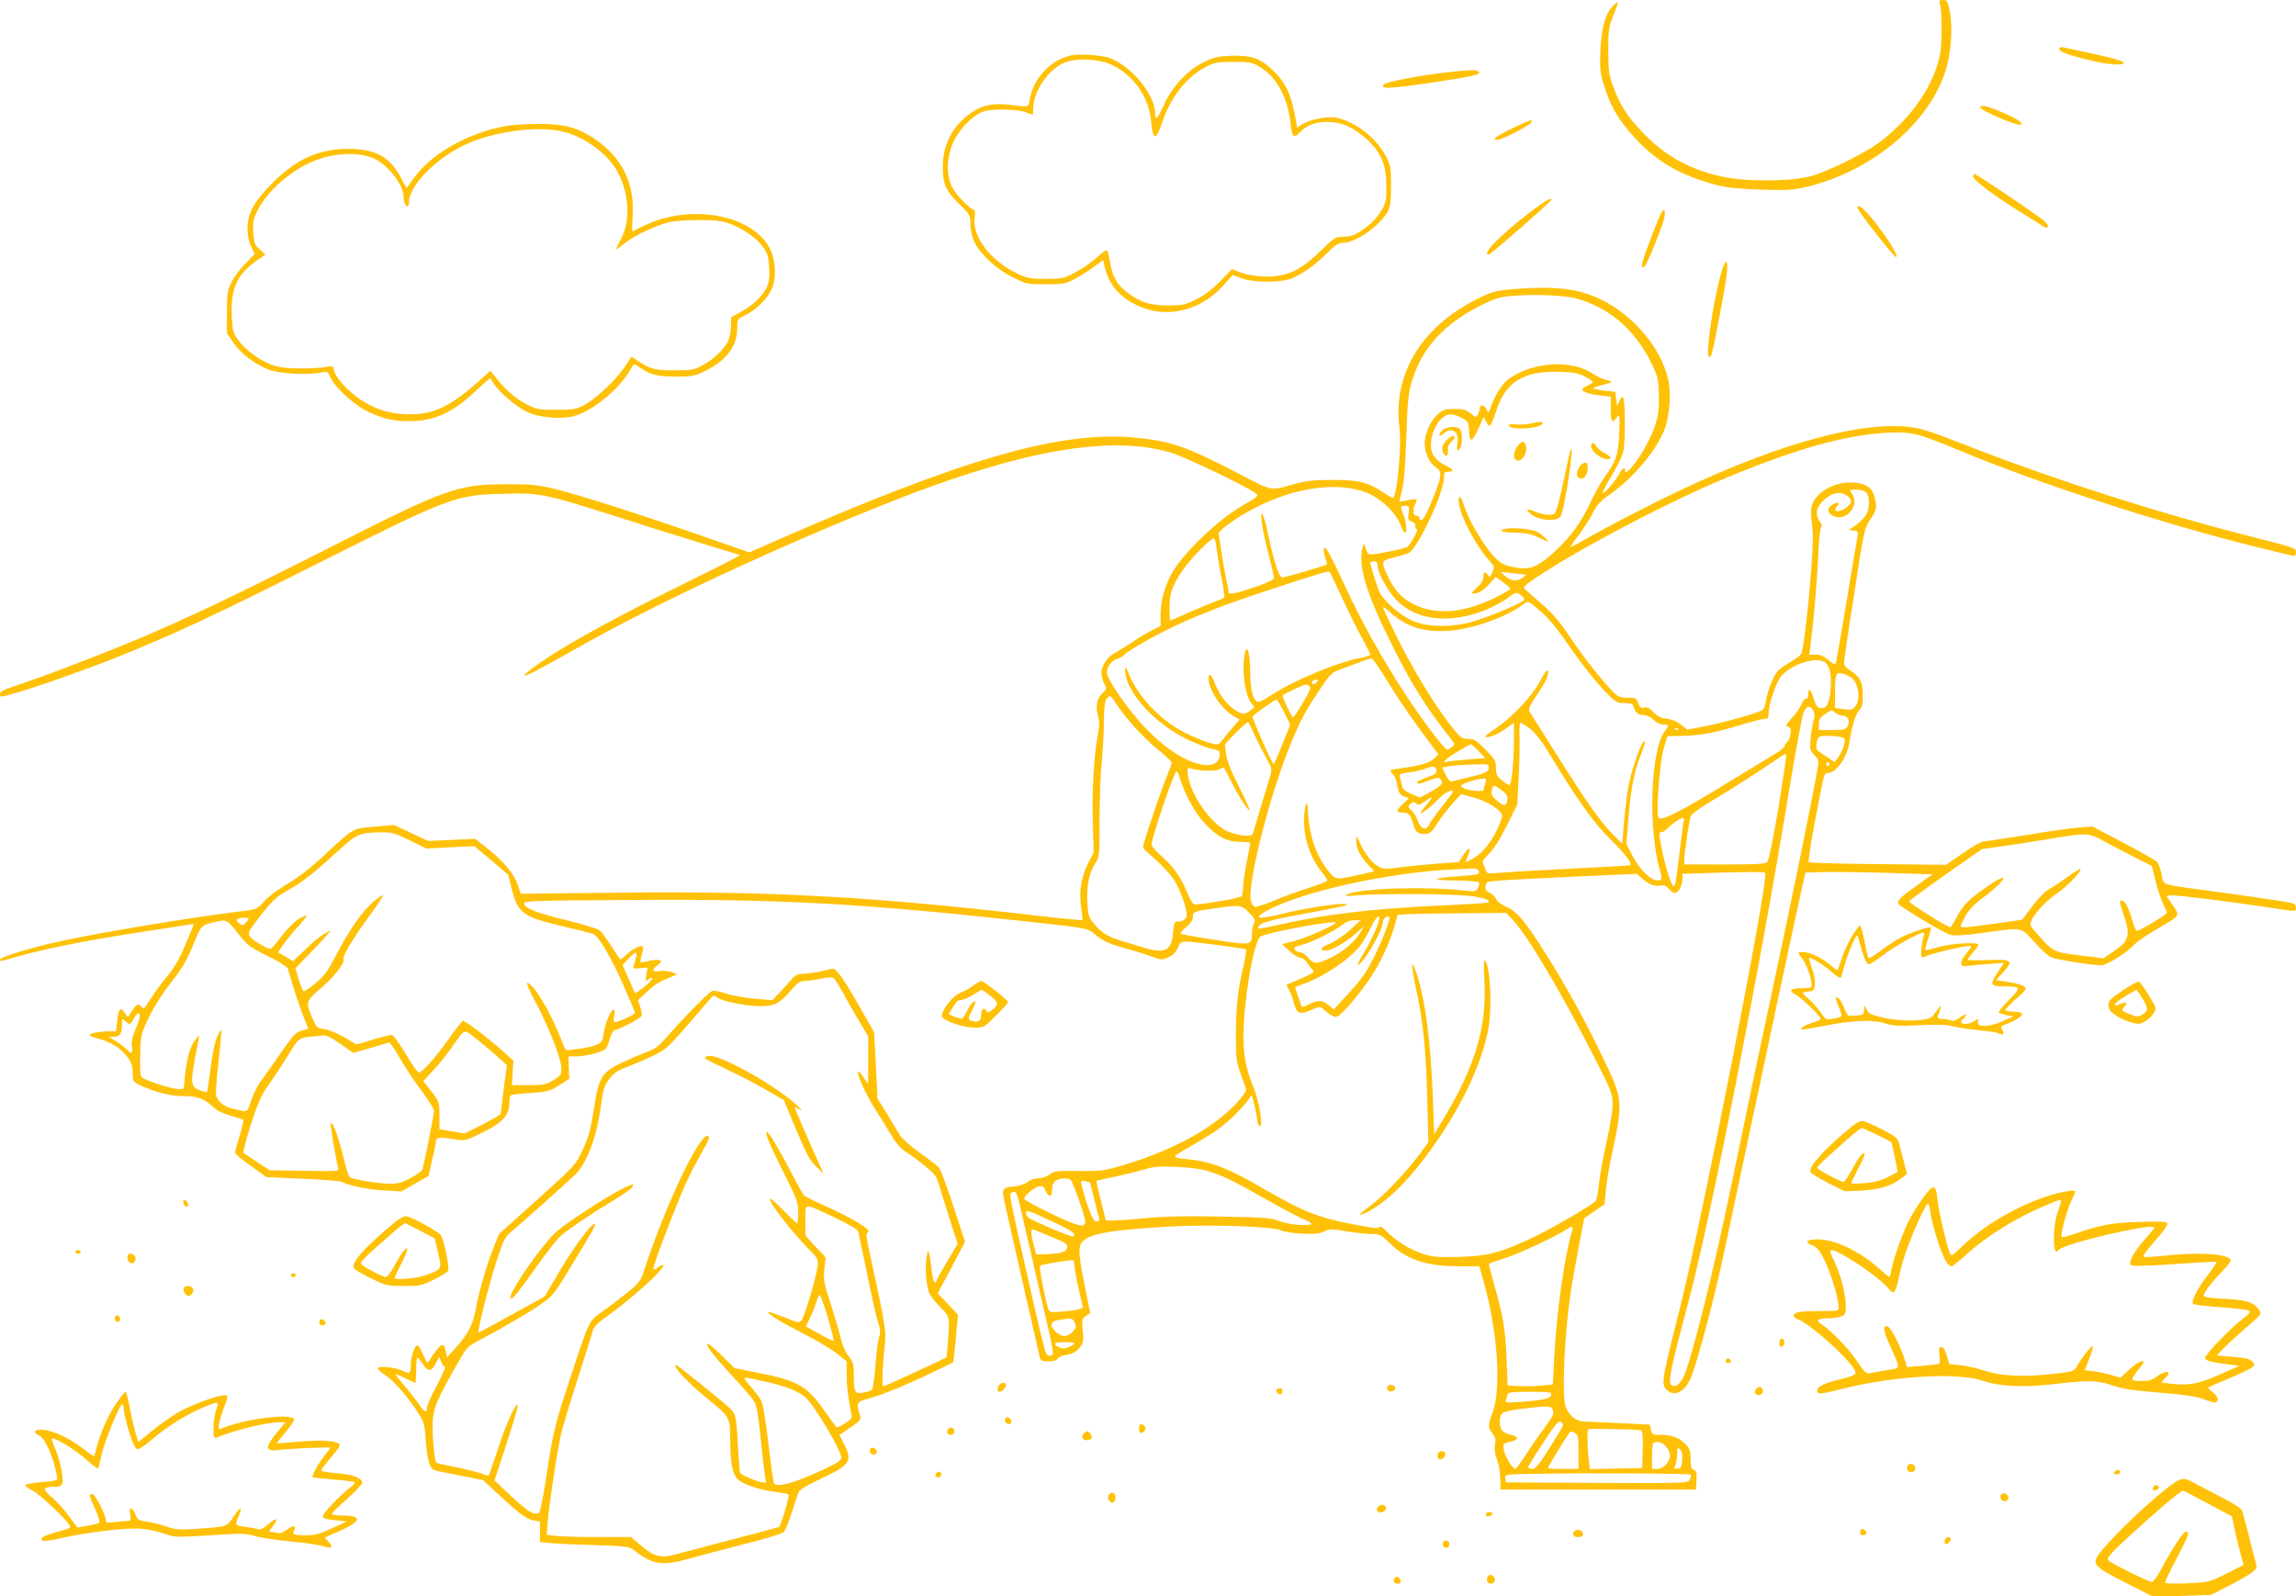 <?xml version="1.0" standalone="no"?>
<!DOCTYPE svg PUBLIC "-//W3C//DTD SVG 20010904//EN"
 "http://www.w3.org/TR/2001/REC-SVG-20010904/DTD/svg10.dtd">
<svg version="1.0" xmlns="http://www.w3.org/2000/svg"
 width="1280pt" height="890pt" viewBox="0 0 1280 890"
 preserveAspectRatio="xMidYMid meet">
<g transform="translate(0,890) scale(0.1,-0.1)"
fill="#ffc107" stroke="none">
<path d="M10817 8868 c4 -18 8 -85 7 -148 -1 -94 -6 -129 -27 -193 -49 -150
-164 -302 -316 -418 -84 -63 -282 -162 -386 -191 -106 -30 -354 -32 -485 -5
-182 39 -317 111 -440 236 -95 96 -139 164 -178 273 -23 64 -26 88 -26 198 0
113 3 131 27 191 33 81 34 89 2 59 -44 -41 -67 -122 -73 -252 -4 -100 -1 -126
18 -189 39 -128 94 -217 202 -327 114 -115 241 -184 426 -233 56 -15 123 -22
247 -26 150 -5 180 -3 257 15 363 87 680 352 774 646 31 100 42 238 24 330
-11 60 -14 66 -37 66 -23 0 -24 -2 -16 -32z"/>
<path d="M11480 8626 c0 -16 74 -41 207 -70 79 -17 153 -21 153 -7 0 12 -79
33 -337 87 -16 3 -23 0 -23 -10z"/>
<path d="M5970 8591 c-112 -24 -208 -127 -229 -244 -8 -47 0 -45 -118 -31 -88
10 -144 -2 -205 -42 -102 -68 -161 -176 -162 -299 -1 -99 16 -138 90 -211 63
-61 64 -64 64 -115 0 -34 8 -69 22 -98 33 -69 124 -153 214 -197 76 -38 81
-39 183 -39 97 0 111 2 161 29 30 15 79 46 107 67 l53 39 6 -27 c22 -103 80
-175 178 -223 166 -82 363 -35 493 116 l45 51 49 -18 c70 -27 227 -26 286 1
63 28 128 75 191 139 44 44 64 56 89 57 74 2 206 95 250 175 14 27 18 56 18
144 0 101 -3 114 -29 164 -54 104 -174 196 -279 215 -47 9 -141 -10 -184 -35
l-32 -20 -6 38 c-25 145 -57 214 -133 285 -68 64 -120 81 -229 77 -76 -3 -98
-9 -155 -37 -88 -43 -172 -134 -219 -236 -36 -79 -49 -93 -49 -51 0 108 -135
271 -258 313 -44 15 -169 23 -212 13z m233 -55 c119 -58 201 -177 214 -309 10
-113 27 -115 63 -7 46 137 135 251 241 306 49 26 64 29 155 29 95 0 103 -2
150 -30 94 -58 154 -171 169 -317 8 -75 18 -82 54 -44 37 39 83 56 153 56 77
0 142 -29 216 -95 72 -64 105 -132 110 -226 2 -43 2 -93 -2 -112 -10 -55 -62
-123 -128 -167 -49 -33 -69 -40 -107 -40 -46 0 -51 -3 -127 -77 -93 -91 -157
-129 -240 -141 -66 -11 -164 0 -220 23 l-36 15 -66 -69 c-46 -46 -88 -78 -135
-101 -61 -30 -77 -33 -155 -33 -102 0 -153 17 -227 72 -58 44 -81 83 -96 168
-6 32 -13 62 -16 66 -3 5 -19 -4 -37 -20 -46 -43 -94 -77 -156 -109 -49 -26
-65 -29 -150 -29 -86 0 -101 3 -163 32 -142 68 -246 202 -234 305 4 26 3 48
-2 48 -18 0 -93 75 -118 118 -39 66 -38 171 2 260 30 68 103 144 160 168 45
18 187 18 240 -1 22 -8 41 -15 43 -15 1 0 2 16 2 35 0 97 89 225 181 258 69
26 191 18 262 -17z"/>
<path d="M8045 8494 c-143 -17 -316 -51 -329 -64 -27 -27 23 -26 249 7 248 37
291 46 280 63 -8 13 -61 11 -200 -6z"/>
<path d="M11040 8301 c0 -18 216 -109 228 -96 11 11 -24 33 -106 69 -82 35
-122 44 -122 27z"/>
<path d="M8434 8186 c-92 -44 -121 -66 -87 -66 25 0 185 82 191 98 6 19 -6 15
-104 -32z"/>
<path d="M2830 8199 c-209 -35 -417 -149 -517 -284 l-47 -64 -33 62 c-60 113
-141 157 -292 157 -163 0 -289 -57 -421 -189 -105 -106 -140 -169 -140 -255 0
-39 7 -74 20 -101 l20 -41 -53 -55 c-29 -29 -64 -76 -77 -104 -22 -44 -25 -63
-25 -166 l0 -116 35 -52 c42 -62 121 -122 198 -152 61 -23 206 -31 288 -17 40
8 42 7 55 -24 23 -55 127 -151 206 -191 94 -46 167 -61 272 -54 116 7 218 57
327 162 44 41 82 75 85 75 3 0 12 -12 20 -26 22 -42 124 -130 183 -159 67 -33
188 -44 263 -26 99 25 249 145 309 247 14 24 28 44 30 44 1 0 20 -11 40 -25
51 -35 96 -45 199 -45 79 0 98 4 151 29 120 57 184 140 184 239 0 52 0 52 48
76 59 30 119 89 143 141 27 59 25 156 -5 221 -91 196 -447 264 -708 134 -33
-16 -62 -30 -63 -30 -2 0 -1 39 2 88 12 184 -63 331 -221 434 -92 59 -166 78
-305 77 -64 -1 -141 -5 -171 -10z m291 -29 c126 -24 264 -122 322 -228 66
-121 73 -280 17 -378 -16 -30 -28 -54 -25 -54 3 0 26 16 52 37 58 44 169 96
243 114 30 7 107 13 170 12 95 0 125 -4 172 -22 78 -30 147 -79 183 -130 25
-36 30 -54 33 -115 3 -58 0 -81 -16 -112 -27 -51 -74 -96 -142 -133 l-54 -30
-1 -53 c-1 -29 -9 -66 -17 -83 -24 -45 -87 -104 -143 -133 -45 -24 -61 -27
-155 -27 -109 0 -135 7 -207 55 l-32 21 -40 -59 c-50 -74 -163 -179 -227 -212
-43 -22 -62 -25 -154 -25 -96 0 -110 3 -161 29 -60 30 -124 85 -174 150 l-31
39 -69 -62 c-153 -136 -247 -181 -379 -181 -105 0 -192 26 -275 81 -71 48
-139 122 -148 162 -6 28 -7 29 -52 20 -25 -4 -91 -8 -146 -7 -78 1 -113 6
-158 23 -70 28 -148 88 -185 143 -24 36 -27 53 -30 134 -6 148 32 228 145 305
l43 30 -32 28 c-29 25 -32 35 -36 95 -4 56 0 74 22 119 60 121 206 244 348
291 105 36 230 36 303 2 79 -36 164 -146 165 -213 0 -47 30 -77 30 -30 1 97
166 259 335 330 154 65 368 93 506 67z"/>
<path d="M11000 7915 c0 -19 138 -121 274 -204 55 -34 109 -67 118 -74 26 -17
34 0 12 24 -19 22 -384 269 -397 269 -4 0 -7 -7 -7 -15z"/>
<path d="M8526 7714 c-169 -131 -269 -234 -226 -234 9 0 350 298 350 306 0 16
-39 -7 -124 -72z"/>
<path d="M10356 7738 c26 -47 208 -277 215 -272 24 14 -173 284 -207 284 -9 0
-12 -5 -8 -12z"/>
<path d="M9261 7712 c-13 -24 -62 -150 -91 -230 -21 -61 -21 -87 0 -66 13 13
84 187 104 253 15 50 6 79 -13 43z"/>
<path d="M9591 7363 c-45 -169 -84 -453 -63 -453 14 0 15 3 62 246 40 210 48
284 31 284 -5 0 -18 -35 -30 -77z"/>
<path d="M8465 7290 c-123 -9 -148 -15 -236 -60 -309 -157 -465 -419 -427
-717 12 -96 -12 -367 -35 -389 -2 -3 -27 11 -55 30 -87 58 -140 71 -287 70
-104 0 -146 -5 -210 -23 -135 -38 -116 -42 -307 57 -291 152 -383 184 -581
202 -417 39 -956 -116 -2011 -579 l-139 -61 -226 79 c-360 126 -716 240 -846
272 -107 26 -136 29 -280 29 -273 0 -335 -22 -983 -351 -521 -264 -753 -375
-1042 -499 -202 -86 -556 -222 -717 -275 -64 -20 -83 -31 -83 -45 0 -18 3 -18
73 2 118 33 411 136 580 204 309 124 540 231 1102 514 756 380 782 390 1052
397 206 6 227 1 664 -138 225 -72 596 -187 654 -203 6 -2 -119 -66 -277 -143
-301 -148 -523 -265 -698 -369 -112 -66 -234 -153 -226 -161 5 -6 86 37 316
166 428 242 1107 557 1720 801 732 290 1234 378 1572 275 78 -24 417 -187 465
-223 23 -17 22 -17 -80 -77 -137 -80 -334 -273 -389 -380 -40 -78 -58 -150
-58 -230 l0 -55 -48 -24 c-26 -13 -79 -45 -117 -71 -39 -26 -83 -53 -98 -61
-35 -18 -67 -70 -67 -107 0 -15 7 -42 16 -58 15 -29 14 -31 -9 -53 -32 -30
-41 -74 -26 -125 9 -30 9 -54 1 -98 -23 -118 -34 -302 -30 -482 l5 -185 -29
-55 c-40 -78 -54 -163 -41 -248 6 -37 9 -70 6 -73 -2 -2 -108 8 -236 23 -921
107 -1488 139 -2328 130 l-566 -6 -18 54 c-20 59 -88 138 -182 210 l-54 42
-131 -6 -131 -6 -95 45 -96 44 -108 -9 c-126 -11 -112 -3 -284 -163 -72 -67
-145 -123 -203 -157 -51 -30 -109 -73 -130 -98 -38 -43 -40 -44 -128 -54 -277
-34 -762 -114 -994 -164 -176 -38 -349 -91 -349 -106 0 -6 8 -8 18 -5 124 36
174 48 272 70 146 32 348 68 565 100 94 14 182 28 198 31 15 2 27 3 27 1 0 -2
-21 -52 -46 -112 -33 -80 -61 -128 -104 -180 -32 -39 -74 -96 -93 -127 -29
-49 -36 -55 -47 -42 -18 22 -27 19 -54 -21 l-24 -36 -18 27 c-22 34 -34 21
-41 -49 l-6 -56 -36 0 c-52 0 -111 -11 -111 -21 0 -4 19 -13 43 -19 70 -17
127 -51 163 -98 28 -37 34 -54 34 -93 0 -46 2 -50 37 -68 70 -35 176 -63 238
-62 79 1 122 -14 166 -55 24 -24 56 -40 103 -54 38 -11 71 -21 73 -24 2 -2 -7
-42 -21 -88 -14 -46 -26 -89 -26 -95 0 -6 39 -39 88 -73 l87 -63 200 -9 c110
-4 209 -13 220 -18 50 -23 148 -43 236 -47 l97 -6 75 43 76 43 20 89 c12 49
21 96 21 103 0 24 19 27 90 15 69 -12 71 -11 138 20 142 66 182 107 182 186 0
18 4 35 9 38 5 3 55 9 111 12 94 7 106 10 158 43 l56 36 -3 63 -2 62 43 0 c49
0 142 23 162 40 8 6 19 31 25 56 7 26 19 47 29 50 46 15 144 67 149 80 2 7 -1
30 -8 51 l-12 37 50 46 c46 43 66 55 143 87 l25 11 -30 12 c-16 6 -47 9 -67 6
-45 -7 -48 4 -12 33 24 19 24 21 9 28 -10 3 -36 1 -59 -5 -22 -6 -43 -9 -45
-6 -2 2 1 21 7 41 6 20 9 40 6 44 -8 13 -57 -10 -91 -43 -18 -18 -34 -30 -36
-27 -2 2 -24 36 -49 74 -25 39 -54 78 -64 87 -11 9 -92 35 -181 56 -174 43
-236 67 -241 94 -3 15 43 17 565 20 854 7 1315 -18 2258 -122 326 -36 315 -34
362 -72 47 -38 80 -52 191 -83 48 -13 108 -32 134 -42 44 -16 48 -16 83 0 24
11 41 29 51 52 12 30 19 35 48 35 42 0 327 -38 333 -44 3 -3 -4 -44 -15 -93
-32 -135 -42 -231 -42 -386 0 -126 3 -150 26 -212 13 -38 27 -77 30 -86 4 -11
-16 -40 -57 -84 -129 -138 -354 -260 -626 -341 -111 -33 -126 -34 -251 -33
-122 2 -136 0 -162 -20 -16 -12 -44 -21 -63 -21 -19 0 -46 -9 -60 -21 -16 -12
-46 -22 -73 -24 -65 -5 -70 -13 -55 -82 21 -95 190 -840 197 -868 5 -22 11
-25 50 -25 30 0 46 5 50 15 3 8 26 17 50 21 32 5 51 15 70 37 25 29 26 36 20
98 -6 63 -4 68 18 82 l24 16 -23 113 c-38 186 -44 240 -31 268 26 58 141 81
491 101 231 13 584 1 625 -21 13 -7 65 -15 115 -18 72 -4 99 -1 127 12 32 15
42 15 123 1 48 -8 111 -15 138 -15 48 0 55 -3 102 -49 95 -94 205 -131 386
-131 l116 0 26 -93 c78 -279 98 -597 46 -728 -24 -63 -24 -80 2 -112 15 -21
19 -34 13 -62 -4 -24 -1 -51 11 -82 10 -25 18 -73 19 -107 l1 -61 545 0 545 0
3 52 c2 42 0 52 -15 57 -14 5 -18 17 -18 60 0 44 -5 60 -25 81 -34 37 -79 55
-140 55 -48 0 -51 2 -56 29 l-6 28 -161 8 c-89 4 -181 8 -204 9 -50 2 -86 32
-105 85 -21 62 -7 391 27 626 8 55 29 173 46 261 l31 162 56 38 57 39 7 75 c4
41 16 120 28 175 71 332 71 330 -49 578 -99 207 -195 380 -311 565 -114 182
-163 241 -220 265 -28 12 -53 30 -59 44 -6 13 -22 29 -36 35 -20 9 -25 18 -23
37 3 26 5 26 113 34 61 4 249 13 420 21 l310 14 33 -29 c36 -32 71 -44 103
-36 15 4 28 -2 43 -20 15 -17 29 -24 40 -20 18 7 36 47 36 81 l0 24 226 7
c139 4 229 4 235 -2 23 -23 -352 -1936 -476 -2428 -100 -396 -105 -422 -75
-452 43 -47 107 -13 140 74 41 109 128 438 179 678 212 998 424 1992 439 2055
l17 75 110 3 c61 1 220 -1 355 -5 l244 -8 -92 -65 c-89 -63 -108 -82 -97 -101
11 -17 250 -160 285 -170 28 -8 69 -6 186 10 222 31 209 33 283 -49 34 -39 76
-77 92 -86 27 -13 208 -43 281 -46 31 -1 138 65 184 113 16 17 72 56 124 86
140 82 134 74 93 136 l-35 52 25 3 c26 3 330 -35 549 -68 155 -24 148 -24 148
0 0 12 -8 21 -22 25 -49 10 -154 26 -403 60 -345 47 -310 36 -324 99 -6 29
-17 60 -24 69 -7 8 -91 57 -187 107 l-175 92 -75 -6 c-41 -3 -171 -21 -288
-41 -117 -19 -224 -35 -238 -35 -15 0 -64 -27 -120 -66 l-95 -66 -379 4 c-208
2 -382 7 -386 11 -4 4 9 96 30 205 56 295 55 292 75 292 49 0 109 87 122 175
13 86 33 152 54 175 16 17 20 36 20 84 0 72 -18 107 -71 138 -21 13 -34 28
-34 41 0 11 25 185 57 386 55 358 57 367 90 415 36 52 39 70 22 129 -14 53
-56 77 -135 77 -74 0 -152 -35 -192 -88 -29 -38 -31 -64 -17 -181 10 -75 -34
-566 -60 -678 -3 -13 -27 -34 -62 -53 -31 -18 -65 -42 -75 -54 -22 -26 -53
-108 -63 -163 -3 -23 -12 -46 -18 -51 -18 -15 -219 -72 -326 -92 l-94 -18 -36
28 c-22 17 -53 30 -80 33 -33 4 -52 14 -73 36 -21 23 -35 30 -51 26 -18 -5
-25 0 -34 25 -10 28 -15 30 -60 30 -44 0 -53 4 -90 43 -64 67 -163 193 -237
305 -50 75 -92 124 -150 174 -45 39 -87 76 -95 83 -11 11 -2 20 50 56 222 151
703 407 1019 542 410 175 707 261 946 274 140 7 170 0 406 -98 446 -186 1129
-408 1662 -540 109 -27 203 -49 207 -49 5 0 9 10 9 23 0 21 -16 26 -233 81
-519 131 -1106 318 -1607 514 -212 83 -256 96 -330 103 -298 27 -791 -119
-1379 -411 -131 -65 -294 -150 -363 -189 -69 -39 -128 -71 -132 -71 -3 0 17
30 45 66 27 36 63 92 79 124 24 49 43 67 109 114 122 87 248 239 292 355 26
69 36 198 20 271 -39 180 -198 368 -386 455 -118 55 -241 70 -450 55z m322
-54 c182 -50 324 -171 416 -354 38 -77 42 -92 45 -176 5 -110 -10 -174 -69
-286 -43 -84 -118 -176 -119 -147 0 27 -14 20 -34 -17 -22 -41 -84 -111 -91
-104 -3 3 19 45 49 94 30 49 60 111 66 139 12 55 11 293 -2 301 -4 3 -14 -7
-20 -23 l-13 -27 -5 39 -5 40 -59 7 c-32 4 -61 10 -64 12 -2 3 16 10 39 16 71
18 77 22 39 30 -19 3 -53 19 -74 33 -120 83 -332 72 -470 -22 -42 -29 -81 -92
-111 -176 -7 -19 -7 -19 -18 3 -12 25 -37 30 -37 6 0 -8 -5 -24 -11 -35 -10
-19 -11 -19 -40 6 -25 20 -41 25 -89 25 -49 0 -64 -4 -90 -26 -39 -33 -69 -91
-76 -147 -8 -54 21 -127 60 -152 40 -26 36 -51 -34 -218 -18 -44 -38 -77 -46
-77 -8 0 -13 6 -11 13 1 6 -6 11 -15 11 -21 -2 -25 35 -7 68 15 27 8 30 -42
19 -24 -5 -45 -9 -46 -7 -2 2 4 30 13 62 11 41 18 131 24 294 7 206 11 245 32
317 56 187 188 328 406 431 62 30 94 38 162 43 117 10 285 2 347 -15z m46
-434 c26 -13 47 -27 47 -32 0 -4 -13 -13 -30 -20 -55 -23 -29 -42 73 -55 l57
-7 0 -69 c0 -73 7 -83 34 -46 16 21 17 16 13 -88 -5 -121 -15 -152 -84 -249
-20 -27 -53 -88 -75 -134 -50 -110 -111 -194 -195 -272 -108 -99 -147 -113
-253 -88 -43 10 -60 21 -100 65 -56 64 -134 197 -157 271 -20 63 -38 69 -29
10 12 -78 102 -243 174 -320 23 -25 24 -29 12 -59 -12 -28 -15 -29 -25 -15
-17 23 -25 20 -25 -10 0 -18 -12 -38 -37 -60 -27 -25 -32 -34 -19 -34 28 0 59
19 92 57 l32 36 41 -29 c22 -16 41 -33 41 -37 0 -4 -42 -28 -92 -53 -173 -83
-322 -94 -444 -34 -70 34 -110 78 -149 161 -37 80 -35 84 43 103 37 10 72 20
78 24 55 37 194 337 194 419 0 29 3 33 25 33 36 0 30 12 -17 35 -57 28 -83 66
-81 119 3 83 58 166 110 166 26 0 84 -26 95 -44 4 -6 8 -27 8 -46 1 -70 16
-68 50 6 l31 69 16 -29 c19 -35 23 -30 59 77 50 147 152 209 339 204 82 -2
109 -6 148 -25z m-1248 -637 c97 -27 196 -115 227 -201 7 -19 16 -34 20 -34
13 0 9 58 -7 97 -20 48 -19 53 9 53 22 0 24 -3 19 -41 -5 -35 -3 -41 16 -46
12 -3 21 -13 21 -24 0 -11 4 -19 9 -19 11 0 -33 -83 -52 -98 -7 -5 -48 -17
-92 -25 -131 -26 -127 -26 -140 13 -11 33 -12 34 -18 10 -27 -100 15 -245 148
-515 115 -236 198 -370 349 -562 18 -23 18 -24 0 -38 -11 -8 -22 -15 -26 -15
-14 0 -130 153 -224 295 -134 203 -257 424 -353 633 -83 180 -111 226 -111
184 0 -11 5 -33 10 -48 6 -15 9 -29 6 -31 -7 -7 -229 -72 -247 -73 -19 0 -46
85 -80 243 -24 116 -45 155 -35 66 3 -31 20 -110 37 -175 17 -66 31 -126 32
-134 1 -11 -29 -26 -103 -52 -103 -36 -150 -46 -150 -30 0 4 -7 39 -15 78 -8
39 -21 112 -28 162 l-14 91 26 25 c14 13 51 39 81 59 235 148 494 206 685 152z
m2819 -11 c21 -21 20 -88 -1 -125 -10 -16 -35 -42 -57 -57 l-40 -27 28 -3 c24
-3 27 -7 22 -30 -3 -15 -31 -178 -61 -362 -31 -184 -58 -341 -60 -348 -4 -10
-15 -5 -40 17 -26 22 -46 31 -72 31 l-36 0 6 48 c18 140 37 356 43 497 4 88
11 163 17 166 6 4 3 16 -7 30 -29 42 -21 82 24 123 45 41 99 49 132 19 25 -22
23 -38 -8 -62 -40 -32 -85 -26 -52 7 20 20 0 26 -27 8 -31 -20 -29 -46 3 -62
73 -36 153 57 106 124 -15 22 -14 22 25 22 23 0 46 -7 55 -16z m-3619 -329 c4
-33 15 -102 26 -153 10 -52 17 -98 14 -102 -3 -5 -22 -14 -43 -21 -20 -7 -86
-34 -147 -61 -60 -26 -110 -48 -112 -48 -2 0 -3 33 -3 73 0 78 15 122 71 204
47 71 172 196 180 180 4 -6 10 -39 14 -72z m895 -77 c0 -41 58 -147 108 -197
113 -113 302 -131 501 -49 40 17 93 46 117 64 43 33 45 34 70 18 13 -9 23 -22
21 -28 -6 -17 -215 -104 -306 -127 -116 -29 -244 -24 -323 13 -63 29 -151 106
-175 152 -14 27 -53 151 -53 168 0 5 9 8 20 8 14 0 20 -7 20 -22z m-197 -183
c35 -77 85 -178 111 -224 25 -46 46 -87 46 -91 0 -4 -28 -13 -62 -20 -127 -24
-363 -123 -488 -204 -57 -37 -75 -44 -86 -35 -21 17 -34 76 -34 155 0 130 -23
181 -35 80 -10 -79 9 -202 36 -239 l22 -30 -23 -19 c-30 -24 -47 -23 -91 8
-44 30 -83 84 -107 146 -20 53 -38 61 -34 15 6 -65 80 -169 145 -203 l27 -15
-39 -47 c-22 -26 -49 -58 -60 -72 -18 -24 -21 -24 -67 -12 -27 7 -87 31 -133
54 -146 72 -279 216 -327 353 -13 38 -17 -12 -3 -53 37 -115 181 -258 333
-332 56 -27 120 -52 144 -56 33 -5 42 -11 42 -26 0 -62 -55 -80 -146 -49 -84
30 -181 100 -273 197 -83 88 -196 246 -207 291 -9 36 14 75 51 88 17 5 35 15
40 22 18 20 118 79 232 137 152 76 328 145 573 225 299 98 334 109 342 102 3
-3 35 -69 71 -146z m1025 130 c1 -1 -9 -10 -24 -19 -30 -20 -61 -16 -95 14
l-24 21 70 -7 c39 -4 71 -8 73 -9z m86 -208 c31 -26 86 -91 123 -145 96 -139
186 -254 245 -312 45 -45 55 -50 95 -50 33 0 45 -4 49 -17 12 -38 22 -48 53
-49 19 0 41 -10 59 -27 16 -16 39 -27 55 -27 32 0 33 -3 7 -38 -79 -108 -93
-551 -25 -778 14 -49 8 -59 -30 -50 -35 9 -93 72 -127 141 l-31 60 12 150 c12
159 33 262 75 364 15 38 20 61 13 58 -20 -6 -76 -171 -92 -270 -8 -50 -18
-139 -23 -197 l-8 -105 -60 61 c-68 70 -145 180 -323 464 -67 107 -127 202
-133 211 -9 13 -2 31 40 94 52 77 68 113 60 137 -3 7 -22 -20 -42 -59 -45 -86
-155 -202 -253 -268 -51 -34 -62 -45 -45 -45 27 0 73 22 120 57 l32 24 0 -108
c0 -102 -13 -229 -24 -240 -2 -3 -21 8 -40 24 -31 24 -36 34 -36 71 0 39 -6
49 -58 102 -51 53 -63 60 -97 60 -38 1 -43 5 -105 85 -90 116 -207 311 -296
490 -41 83 -74 154 -74 159 0 4 17 -7 38 -26 93 -84 186 -114 327 -105 131 8
328 78 415 146 28 23 30 22 104 -42z m-855 -392 c45 -75 127 -195 181 -268
l98 -132 -19 -21 c-24 -25 -80 -43 -173 -55 -38 -5 -71 -11 -74 -13 -2 -3 3
-12 12 -21 9 -9 18 -27 21 -41 3 -13 7 -35 10 -49 4 -16 16 -30 33 -36 l27
-10 -32 -30 c-41 -36 -42 -49 -4 -49 35 0 46 -12 60 -66 12 -44 25 -54 69 -54
22 0 34 11 64 58 20 31 59 81 85 111 l48 53 65 -17 c85 -22 173 -80 164 -109
-28 -95 -90 -188 -152 -226 -26 -16 -48 -28 -49 -26 -2 2 4 19 12 39 20 48 4
47 -28 -1 l-25 -39 -104 -7 c-56 -4 -150 -13 -208 -20 -89 -12 -109 -12 -131
0 -36 18 -78 69 -105 129 -23 49 -23 50 -23 17 -1 -40 19 -81 65 -132 l35 -38
-68 -16 c-148 -33 -146 -33 -186 16 -74 90 -114 216 -117 368 0 13 -1 13 -10
0 -5 -8 -10 -48 -10 -88 0 -105 38 -212 107 -295 13 -16 23 -32 23 -36 0 -5
-46 -23 -102 -41 -57 -17 -145 -50 -197 -72 -51 -21 -99 -37 -107 -34 -7 3
-16 17 -20 32 -24 94 112 620 233 904 51 119 73 160 155 282 48 73 64 88 100
102 24 9 72 27 108 40 36 14 70 25 76 26 6 0 48 -61 93 -135z m2431 115 c30
-16 43 -73 35 -156 -7 -80 -23 -107 -58 -102 -16 2 -25 16 -37 56 -15 53 -30
61 -30 15 0 -14 -4 -21 -10 -18 -6 4 -17 -10 -26 -30 -8 -20 -33 -56 -55 -79
-34 -38 -37 -44 -21 -48 15 -4 18 -12 14 -39 -2 -19 -10 -38 -16 -44 -7 -5
-15 -17 -18 -26 -4 -9 -26 -28 -50 -41 -24 -14 -144 -87 -268 -163 -250 -154
-366 -213 -383 -196 -17 17 6 321 30 396 l19 60 79 2 c103 2 182 16 325 60 63
19 125 35 138 35 18 0 22 6 22 35 0 40 34 145 61 190 43 69 190 124 249 93z
m148 -86 c43 -28 57 -123 25 -163 -16 -19 -25 -21 -65 -15 l-48 7 0 83 c0 104
5 117 39 109 14 -3 36 -13 49 -21z m-2978 -29 c-7 -8 -16 -12 -21 -9 -13 8 -1
24 18 24 13 0 13 -3 3 -15z m-77 -114 c-26 -44 -51 -81 -54 -81 -8 0 -64 119
-58 124 2 3 33 18 69 35 55 26 67 29 78 17 12 -11 6 -26 -35 -95z m-1041 -4
c49 -77 153 -192 234 -257 44 -35 78 -68 77 -74 -1 -6 -15 -43 -31 -82 -25
-59 -104 -292 -127 -371 -4 -15 0 -27 12 -37 90 -76 145 -135 171 -184 36 -68
65 -163 56 -185 -6 -17 -33 -29 -55 -25 -10 2 -15 -14 -19 -59 -8 -104 -44
-123 -165 -86 -39 12 -96 30 -129 39 -69 21 -109 46 -149 96 -27 33 -31 47
-35 117 -5 92 10 166 44 217 23 34 24 40 24 242 0 114 5 259 12 322 6 63 12
165 12 226 1 78 5 116 15 127 19 24 23 22 53 -26z m937 -48 l34 -70 -44 -109
c-24 -61 -46 -110 -49 -110 -8 0 -123 261 -117 266 19 19 124 93 132 93 6 0
25 -31 44 -70z m2950 8 c8 -15 9 -31 3 -47 -5 -14 -13 -58 -17 -98 -7 -71 -6
-75 20 -102 26 -27 26 -29 15 -91 -34 -192 -154 -775 -265 -1294 -70 -324
-162 -765 -206 -980 -102 -500 -237 -1039 -277 -1109 -24 -42 -48 -54 -66 -36
-17 17 0 99 94 450 125 465 406 1891 565 2868 36 218 72 412 80 430 17 38 37
41 54 9z m125 -12 c11 -8 27 -15 37 -15 29 0 44 -27 31 -55 -11 -23 -17 -25
-87 -25 l-75 0 0 28 c0 32 6 42 40 64 31 21 31 21 54 3z m-3234 -135 c19 -41
48 -97 64 -125 25 -44 27 -54 19 -85 -11 -38 -92 -306 -99 -329 -8 -23 -109
-7 -163 26 -88 55 -184 200 -198 299 -5 41 -4 47 10 41 40 -15 139 -19 163 -7
13 7 26 11 28 9 2 -2 21 -38 41 -79 41 -81 94 -164 101 -157 3 3 -24 62 -60
133 -46 92 -67 144 -71 182 l-6 53 62 65 c35 35 65 61 69 57 3 -5 21 -42 40
-83z m1531 46 c28 -23 65 -69 103 -133 161 -265 248 -388 346 -485 85 -84 121
-132 108 -142 -1 -2 -156 -11 -343 -20 -187 -9 -366 -20 -397 -23 -51 -5 -58
-3 -64 13 -3 11 -10 27 -15 36 -7 14 0 27 34 60 27 27 63 85 99 158 l57 115 8
155 c4 85 6 188 4 228 -2 41 1 72 6 72 5 0 30 -15 54 -34z m826 -2 c-3 -3 -12
-4 -19 -1 -8 3 -5 6 6 6 11 1 17 -2 13 -5z m923 -50 c12 -12 -4 -66 -32 -106
l-19 -27 -47 31 c-26 17 -49 33 -51 35 -11 8 -3 66 10 74 17 12 126 6 139 -7z
m-2036 -73 l37 -38 -93 -7 c-51 -4 -104 -10 -118 -13 -23 -5 -24 -4 -9 12 16
16 127 84 139 85 3 0 23 -17 44 -39z m1671 -312 c-30 -176 -54 -297 -63 -305
-11 -11 -60 -14 -238 -14 l-224 0 0 33 c0 32 26 208 36 238 2 9 60 50 127 90
117 70 262 163 356 228 24 17 46 29 49 26 3 -2 -17 -136 -43 -296z m285 241
c0 -5 -4 -10 -10 -10 -5 0 -10 5 -10 10 0 6 5 10 10 10 6 0 10 -4 10 -10z
m-1900 -20 c0 -23 -20 -33 -118 -55 -37 -9 -75 -18 -84 -21 -12 -4 -23 6 -38
35 l-20 41 22 5 c32 7 91 11 171 13 61 2 67 0 67 -18z m-292 -16 c2 -16 -8
-23 -53 -38 -30 -11 -55 -23 -55 -28 0 -12 14 -10 68 11 37 15 52 17 61 8 21
-21 11 -35 -50 -70 l-62 -34 -48 20 c-39 17 -49 26 -54 51 -4 17 -9 38 -11 47
-4 13 6 17 49 22 29 4 71 13 93 21 47 17 58 16 62 -10z m-1429 -46 c24 -82 81
-187 132 -243 72 -78 126 -108 200 -109 33 0 59 -3 59 -6 0 -3 -9 -51 -20
-108 -11 -56 -20 -119 -20 -140 0 -20 -4 -42 -8 -49 -6 -9 -166 -38 -256 -46
-14 -2 -25 14 -47 65 -36 89 -78 147 -144 205 -30 26 -55 55 -55 64 0 38 127
409 139 409 5 0 13 -19 20 -42z m1700 -30 c-5 -18 -9 -34 -9 -35 0 -2 -15 -3
-34 -3 -42 0 -98 19 -90 31 6 11 91 37 121 38 20 1 21 -2 12 -31z m87 -30 c39
-30 42 -35 36 -64 -6 -31 -20 -30 -59 4 -26 22 -31 32 -26 55 7 33 12 33 49 5z
m-266 -13 c0 -3 -28 -40 -61 -82 -34 -43 -66 -88 -72 -101 -16 -36 -47 -25
-64 23 -7 22 -23 48 -35 58 -20 17 -20 19 -5 34 13 13 19 14 31 4 13 -11 20
-9 43 6 54 38 58 37 21 -7 -21 -24 -38 -48 -38 -53 0 -11 64 40 109 87 30 30
71 48 71 31z m1286 -167 c-3 -13 -13 -84 -21 -158 -22 -184 -25 -200 -35 -200
-12 0 -47 110 -65 204 -18 95 -18 96 -2 96 8 0 22 10 33 21 20 23 74 59 88 59
4 0 6 -10 2 -22z m-7102 -103 l93 -46 134 7 134 6 94 -79 94 -80 18 -73 c37
-143 60 -161 288 -215 86 -20 163 -40 171 -44 29 -14 99 -133 164 -281 36 -81
66 -152 66 -157 0 -9 -95 -53 -114 -53 -4 0 -5 16 -2 35 5 23 3 35 -4 35 -16
0 -47 -76 -55 -134 -7 -42 -12 -50 -39 -61 -17 -7 -53 -16 -81 -20 -27 -3 -60
-8 -71 -10 -18 -4 -24 3 -39 43 -60 161 -162 332 -197 332 -5 0 17 -51 50
-112 75 -142 142 -315 142 -365 0 -34 -5 -41 -44 -65 -39 -25 -52 -28 -137
-28 l-95 0 4 68 4 69 -66 59 c-87 76 -206 166 -216 162 -5 -2 -41 -48 -80
-103 -76 -106 -147 -185 -165 -185 -6 0 -40 47 -74 105 -37 62 -69 105 -78
105 -9 0 -57 -12 -106 -27 l-90 -27 -36 22 c-59 37 -117 62 -152 66 -31 3 -36
8 -62 70 -34 80 -32 84 64 167 68 60 122 130 114 151 -7 17 58 124 152 252 40
55 71 102 68 104 -2 3 -25 -12 -50 -33 -60 -48 -140 -162 -211 -300 -48 -92
-67 -118 -116 -158 -32 -26 -62 -46 -66 -43 -5 3 -17 33 -27 66 l-18 61 79 82
c44 45 89 93 99 106 l20 24 -35 -18 c-19 -10 -67 -49 -105 -86 l-71 -68 -42
25 -42 25 32 46 c18 25 54 70 81 98 26 29 47 56 47 60 0 3 -19 -4 -42 -17 -24
-14 -63 -52 -96 -95 -30 -40 -59 -73 -64 -73 -21 0 -104 50 -116 70 -12 19 -6
29 63 118 66 83 87 103 153 140 80 45 131 85 280 220 101 93 117 99 230 101
67 1 80 -3 166 -44z m9454 -10 c45 -24 121 -64 170 -89 l88 -44 22 -88 c12
-47 31 -104 42 -126 11 -21 20 -43 20 -47 0 -10 -151 -101 -167 -101 -5 0 -17
28 -27 63 -20 70 -40 107 -60 107 -11 0 -9 -15 9 -67 44 -127 37 -157 -47
-214 l-61 -42 -106 13 c-160 18 -172 22 -235 91 -31 33 -60 68 -65 77 -14 27
65 126 143 178 59 40 145 128 134 139 -2 2 -35 -18 -74 -46 -38 -28 -85 -59
-104 -69 -20 -10 -58 -50 -90 -92 -30 -40 -54 -74 -55 -74 -1 -4 -295 -44
-319 -44 -14 0 -26 3 -26 6 0 4 12 28 27 56 18 33 48 65 92 98 133 98 166 160
40 74 -110 -75 -143 -107 -178 -173 -18 -34 -35 -61 -38 -61 -16 0 -232 136
-230 144 2 5 94 73 205 151 l201 141 93 13 c51 6 170 25 263 40 235 40 237 40
333 -14z m-3495 -160 c8 -20 4 -22 -106 -30 -157 -11 -169 -23 -25 -24 71 -1
129 -5 133 -11 3 -5 1 -19 -6 -31 -10 -20 -17 -21 -68 -15 -217 25 -581 14
-656 -19 -27 -13 -22 -13 50 -7 110 10 489 9 607 -1 92 -8 154 -29 118 -40 -8
-3 -125 -10 -260 -16 -370 -16 -656 -50 -903 -108 -60 -14 -111 -23 -113 -20
-3 2 2 11 10 20 17 17 102 37 324 77 84 15 156 31 159 34 21 20 -207 -11 -363
-50 -129 -32 -162 -26 -84 17 198 109 691 217 1055 232 39 2 82 4 96 5 16 1
29 -4 32 -13z m-1279 -234 c32 -33 36 -42 27 -59 -6 -11 -11 -36 -11 -54 0
-69 -3 -70 -208 -38 -101 15 -186 31 -190 34 -3 4 11 20 31 37 24 20 37 39 37
55 0 30 6 33 117 49 147 21 154 20 197 -24z m1468 -38 c86 -91 278 -416 472
-799 81 -160 86 -174 86 -233 0 -36 -15 -129 -36 -219 -19 -87 -38 -190 -41
-230 -3 -39 -11 -79 -17 -87 -17 -22 -220 -141 -341 -200 -183 -88 -257 -108
-420 -113 -124 -3 -148 -1 -205 18 -72 24 -149 72 -199 124 -23 24 -37 32 -42
24 -5 -8 -38 -5 -126 12 -217 41 -292 71 -525 206 -189 110 -288 149 -414 160
-40 4 -74 10 -74 15 0 4 21 20 48 35 152 86 211 126 272 184 37 36 76 78 87
95 l21 29 11 -39 c7 -22 14 -61 18 -87 3 -27 10 -48 16 -48 21 0 -3 140 -37
223 -46 112 -60 203 -52 346 12 216 62 473 94 490 43 23 406 90 418 78 10 -10
-164 -87 -233 -104 l-66 -17 41 -38 c23 -21 50 -38 61 -38 12 0 28 -12 38 -27
9 -16 23 -34 31 -40 13 -11 5 -17 -49 -42 -35 -16 -72 -32 -83 -35 -17 -6 -17
-8 -2 -30 8 -13 20 -45 27 -70 18 -72 31 -77 111 -42 37 16 38 16 71 -14 19
-17 44 -30 55 -30 30 0 180 185 235 289 47 88 77 164 97 238 l11 42 57 4 c31
2 167 4 302 5 l246 2 36 -37z m-7060 -16 c-18 -17 -23 -18 -36 -7 -23 18 -20
28 12 32 40 5 47 -2 24 -25z m6318 23 c0 -24 -44 -122 -84 -188 -25 -39 -41
-72 -37 -72 28 0 141 193 141 241 0 18 25 37 35 27 9 -8 -34 -120 -85 -224
-39 -80 -67 -120 -136 -196 l-88 -96 -29 24 c-35 29 -61 30 -110 4 -28 -15
-39 -17 -42 -8 -14 38 -35 101 -35 103 0 2 17 9 38 16 111 36 265 138 326 217
15 20 42 65 58 100 27 55 48 79 48 52z m-6363 -84 c54 -69 65 -77 165 -126 59
-29 109 -60 112 -69 31 -109 73 -236 92 -280 13 -30 23 -55 22 -57 -2 -1 -19
-6 -38 -11 -30 -8 -47 -26 -115 -124 -44 -64 -94 -135 -112 -158 -17 -23 -41
-71 -53 -107 -24 -71 -14 -67 -112 -43 -41 10 -76 41 -84 74 -2 11 4 97 15
190 10 94 17 172 15 173 -1 2 -12 -14 -22 -35 -13 -25 -26 -88 -37 -173 -10
-74 -19 -137 -21 -139 -2 -2 -21 3 -41 10 -49 19 -52 42 -24 188 12 59 21 112
21 117 0 5 -13 -11 -29 -35 -28 -41 -44 -114 -54 -236 -2 -28 -4 -30 -37 -27
-52 6 -186 50 -200 67 -8 10 -11 49 -8 127 3 110 5 115 49 208 28 58 76 132
121 190 60 75 86 118 123 207 51 122 42 113 140 136 45 11 55 5 112 -67z
m6199 19 c-32 -30 -82 -64 -112 -76 -52 -22 -62 -39 -23 -39 31 0 109 44 163
91 l50 44 -20 -33 c-29 -52 -98 -110 -167 -143 -78 -36 -92 -36 -124 1 -13 17
-33 30 -43 30 -10 0 -23 6 -30 14 -9 12 -4 17 32 26 62 17 176 72 223 108 27
22 51 31 75 31 l35 0 -59 -54z m-3980 -152 c-4 -16 -9 -36 -13 -47 -4 -16 0
-18 36 -14 l41 3 -7 -40 c-6 -37 -5 -39 11 -26 9 8 19 11 22 8 6 -6 -34 -44
-78 -75 -16 -12 -19 -10 -27 10 -5 13 -21 49 -35 80 l-25 57 33 36 c40 42 50
44 42 8z m-2766 -328 c0 -9 -11 -43 -25 -76 -19 -44 -24 -69 -19 -95 7 -37 -5
-45 -27 -17 -8 9 -34 29 -58 45 l-45 28 31 0 c33 0 43 17 43 74 0 28 1 28 18
13 25 -23 29 -22 47 13 17 32 35 40 35 15z m2005 -237 l41 -37 -18 -133 c-9
-73 -17 -136 -17 -140 -1 -3 -46 -29 -100 -57 l-100 -51 -70 12 -71 12 0 76
c0 75 -1 77 -45 135 l-45 58 53 56 c29 31 75 88 102 126 82 117 66 113 154 42
42 -34 94 -78 116 -99z m-942 116 c18 -9 53 -32 79 -51 l47 -34 93 27 c51 15
98 29 105 31 6 3 33 -34 59 -82 27 -47 81 -130 121 -183 40 -53 73 -105 73
-115 0 -18 -56 -298 -65 -327 -3 -8 -32 -30 -64 -47 -48 -27 -71 -33 -118 -33
-68 1 -212 25 -225 38 -5 5 -22 60 -37 123 -26 107 -57 187 -67 177 -5 -5 33
-227 42 -253 6 -15 -12 -16 -188 -13 l-194 3 -69 45 c-37 25 -72 48 -77 51 -5
3 14 75 41 160 42 128 59 166 101 224 28 39 76 112 107 162 60 99 57 98 158
106 22 2 41 4 43 5 2 1 17 -5 35 -14z m4877 -739 c85 -25 146 -53 310 -146 91
-52 190 -105 220 -119 80 -35 81 -40 9 -40 -42 0 -87 8 -125 21 -53 19 -86 22
-331 26 -189 4 -313 1 -405 -8 -73 -7 -155 -13 -183 -14 l-50 0 -27 109 c-16
60 -27 111 -25 112 1 1 47 12 102 23 55 12 129 30 165 41 55 16 83 18 180 14
63 -3 135 -12 160 -19z m-752 -53 c13 -9 82 -204 82 -233 0 -38 -35 -29 -187
43 -84 40 -153 78 -153 84 0 17 53 62 80 69 22 5 28 1 40 -26 18 -39 35 -35
35 9 0 22 7 39 19 48 22 15 64 18 84 6z m109 -16 c0 0 10 -39 22 -86 11 -47
23 -95 27 -107 5 -18 2 -23 -13 -23 -16 0 -26 20 -56 107 -19 59 -33 111 -30
115 3 7 39 2 50 -6z m-398 -98 c6 -24 36 -153 67 -288 30 -135 71 -311 90
-393 19 -81 34 -156 34 -167 0 -22 -22 -27 -38 -7 -5 6 -44 163 -85 347 -129
572 -122 541 -107 550 20 12 26 6 39 -42z m199 -124 c104 -49 125 -65 104 -78
-9 -5 -225 86 -248 105 -8 6 -14 18 -14 26 0 19 18 13 158 -53z m2888 -41
c-44 -143 -89 -465 -102 -720 l-7 -142 -61 -6 c-33 -4 -90 -5 -126 -3 l-65 3
-6 145 c-7 170 -17 230 -65 403 -20 70 -35 129 -33 131 2 2 42 16 89 31 77 24
295 126 344 161 27 19 38 18 32 -3z m-2878 -50 c45 -18 62 -30 62 -44 0 -27
-29 -38 -105 -41 l-68 -3 -13 50 c-8 28 -14 60 -14 73 0 22 1 22 38 6 20 -8
65 -27 100 -41z m102 -151 c0 -15 11 -74 24 -130 l23 -104 -21 -7 c-12 -5 -53
-11 -93 -14 -61 -5 -72 -3 -78 11 -16 41 -53 238 -47 244 9 9 174 36 185 31 4
-2 7 -16 7 -31z m2 -317 c10 -22 8 -29 -12 -50 -30 -32 -60 -32 -94 0 -38 35
-31 58 19 66 70 11 75 10 87 -16z m-2 -115 c0 -4 -14 -13 -30 -20 -23 -10 -37
-10 -55 -2 -40 18 -29 29 30 29 30 0 55 -3 55 -7z m2658 -287 c-4 -21 -41 -29
-166 -39 -83 -6 -92 -5 -87 10 3 9 7 23 10 31 4 12 27 15 125 15 109 0 121 -2
118 -17z m9 -85 c8 -19 1 -34 -46 -98 -31 -41 -78 -110 -106 -153 -27 -42 -53
-77 -57 -77 -15 0 -57 67 -63 102 -8 40 -7 40 48 53 37 8 30 28 -13 36 -19 4
-40 15 -47 25 -18 25 -16 79 3 95 9 8 60 19 113 25 149 17 157 17 168 -8z m40
-117 c-104 -171 -133 -211 -154 -211 -13 0 -23 5 -23 10 0 11 130 211 158 242
11 14 18 15 28 7 11 -9 10 -18 -9 -48z m451 4 c9 -4 12 -31 10 -107 l-3 -103
-146 -3 -146 -3 -7 62 c-7 70 -8 154 -2 160 5 5 277 0 294 -6z m-367 -15 c17
-9 19 -22 19 -105 l0 -95 -85 0 c-47 0 -85 2 -85 5 0 8 121 205 126 205 3 0
14 -5 25 -10z m508 -76 c12 -15 21 -37 21 -49 0 -36 -37 -75 -71 -75 l-29 0 0
68 c0 38 3 72 7 75 15 16 53 5 72 -19z m89 -73 c-3 -39 -6 -46 -26 -49 -21 -3
-22 -1 -13 17 6 11 11 39 11 62 0 36 2 40 15 29 11 -9 15 -27 13 -59z m47 -83
c4 -4 2 -16 -5 -27 -11 -21 -12 -21 -518 -19 l-507 3 -3 22 c-3 23 -3 23 190
26 285 5 836 2 843 -5z"/>
<path d="M8530 6538 c-25 -5 -62 -7 -83 -4 -26 3 -37 1 -34 -7 9 -29 187 -15
187 14 0 10 -9 10 -70 -3z"/>
<path d="M8039 6499 c-25 -25 -17 -39 9 -16 45 40 88 11 77 -53 -4 -24 -3 -40
3 -40 23 0 31 97 10 118 -19 19 -76 14 -99 -9z"/>
<path d="M8065 6445 c-25 -25 -30 -41 -19 -69 11 -28 31 -18 26 12 -2 19 3 33
17 46 12 11 21 23 21 28 0 15 -21 8 -45 -17z"/>
<path d="M8461 6414 c-25 -32 -27 -72 -4 -81 24 -9 55 33 51 70 -4 40 -21 44
-47 11z"/>
<path d="M8870 6411 c0 -25 55 -71 86 -71 34 0 30 12 -12 35 -19 10 -40 27
-45 37 -13 24 -29 23 -29 -1z"/>
<path d="M8727 6266 c-15 -74 -34 -157 -43 -185 -14 -49 -16 -51 -50 -51 -19
0 -51 7 -71 15 -51 22 -62 18 -30 -10 47 -41 159 -46 171 -7 26 83 69 372 55
372 -2 0 -17 -60 -32 -134z"/>
<path d="M8806 6298 c-20 -29 -20 -57 0 -65 27 -10 50 27 45 75 -2 20 -29 14
-45 -10z"/>
<path d="M8403 5953 c-61 -8 -34 -23 41 -23 55 0 87 -6 123 -22 26 -12 53 -24
58 -27 21 -9 -31 42 -55 54 -29 14 -120 24 -167 18z"/>
<path d="M8275 3440 c16 -262 -49 -483 -229 -780 l-51 -85 -7 205 c-12 314
-41 540 -90 690 -32 96 -33 57 -4 -81 40 -182 56 -348 63 -616 l6 -242 -55
-74 c-76 -101 -204 -234 -271 -282 -70 -50 -73 -65 -7 -29 126 69 256 206 401
422 137 207 226 403 264 582 25 120 15 363 -17 395 -6 7 -7 -29 -3 -105z"/>
<path d="M10326 3683 c-20 -31 -45 -86 -57 -122 -12 -36 -23 -68 -25 -70 -2
-2 -20 11 -41 29 -38 34 -103 67 -138 70 -44 5 -47 0 -21 -30 25 -30 56 -114
56 -152 0 -15 -8 -18 -54 -18 -65 0 -78 -13 -36 -35 32 -16 140 -121 140 -136
0 -4 -19 -14 -42 -20 -47 -13 -85 -39 -58 -39 8 0 62 9 119 20 162 32 269 36
337 15 48 -15 77 -17 193 -11 105 5 150 4 196 -8 33 -8 98 -17 145 -21 46 -4
93 -11 103 -17 25 -13 34 -2 19 22 -10 16 -7 20 21 29 18 6 47 20 66 32 40 24
29 39 -31 39 -21 0 -38 4 -38 9 0 5 27 33 60 62 54 47 59 54 46 68 -9 8 -47
20 -87 25 l-71 11 43 48 c55 63 46 69 -93 64 -60 -2 -108 -1 -108 3 0 3 13 21
30 40 16 19 29 38 30 43 0 16 -159 7 -225 -14 -37 -11 -69 -18 -71 -16 -3 3 4
31 15 63 11 32 18 61 15 63 -7 7 -113 -29 -165 -55 -26 -13 -76 -46 -112 -73
-36 -28 -68 -47 -71 -43 -3 5 -13 48 -22 95 -9 48 -21 87 -25 87 -4 0 -23 -26
-43 -57z m399 0 c-4 -10 -10 -42 -13 -72 -4 -43 -2 -52 9 -48 74 30 269 73
269 60 0 -2 -14 -22 -31 -43 -38 -46 -34 -74 8 -66 16 2 68 8 117 11 l88 7
-29 -44 c-54 -80 -51 -88 37 -88 87 0 89 -6 19 -76 -35 -35 -60 -67 -56 -70 4
-4 24 -10 44 -14 l38 -7 -59 -26 c-80 -37 -153 -36 -138 1 5 15 4 15 -21 -1
-43 -28 -98 -17 -62 13 30 25 14 32 -17 8 -24 -18 -39 -23 -53 -17 -11 4 -33
8 -49 8 -23 1 -27 4 -21 19 4 9 9 26 12 37 l4 20 -16 -20 c-9 -11 -22 -29 -29
-39 -19 -30 -170 -35 -278 -10 -67 16 -82 23 -91 44 l-11 25 -4 -27 c-3 -29
-3 -28 -78 -32 -11 -1 -22 13 -31 39 -14 41 -38 73 -48 63 -3 -2 4 -26 16 -52
11 -26 18 -50 15 -53 -3 -3 -24 -9 -46 -13 -40 -7 -42 -6 -70 35 -16 23 -45
56 -64 73 -20 17 -36 33 -36 36 0 3 15 6 33 8 29 3 32 6 35 39 2 20 -6 62 -17
93 -11 31 -17 56 -15 56 16 0 86 -44 126 -80 33 -28 49 -37 52 -28 3 7 12 38
20 69 9 30 27 82 42 115 25 54 27 57 34 34 4 -14 15 -51 24 -83 10 -32 23 -60
31 -63 7 -3 42 18 77 46 57 46 206 130 230 130 6 0 7 -8 3 -17z"/>
<path d="M4580 3485 c-30 -7 -75 -14 -98 -14 -38 -1 -48 -6 -75 -38 -18 -21
-48 -54 -67 -74 l-35 -36 -97 9 c-54 4 -125 17 -159 28 -33 12 -69 18 -78 15
-19 -6 -161 -150 -252 -255 -44 -50 -67 -69 -105 -82 -27 -10 -88 -35 -134
-57 -126 -58 -141 -82 -169 -263 -19 -120 -29 -157 -63 -230 -41 -86 -42 -87
-253 -277 l-213 -191 -31 -77 c-38 -96 -84 -254 -100 -348 -14 -80 -43 -135
-111 -210 l-48 -53 -7 35 c-10 56 -31 44 -92 -53 -10 -17 -14 -14 -34 34 -13
28 -27 52 -31 52 -15 0 -38 -67 -38 -108 0 -50 -6 -55 -42 -36 -37 19 -133 30
-141 17 -4 -6 14 -23 39 -39 48 -30 127 -121 187 -214 31 -50 35 -64 40 -145
3 -49 12 -108 19 -130 11 -33 19 -40 48 -47 19 -4 84 -17 145 -29 l109 -22 76
-71 c120 -112 165 -147 204 -153 l36 -6 0 -58 0 -57 63 -6 c34 -3 145 -8 247
-11 162 -5 188 -8 210 -25 109 -85 157 -93 306 -52 60 17 201 54 314 83 130
33 211 58 221 69 8 10 28 58 43 106 15 49 32 99 37 112 6 16 45 40 133 81 157
74 170 95 121 191 l-25 49 61 42 c51 34 60 45 55 62 -24 81 -25 80 63 104 75
21 238 90 391 166 l65 32 6 60 c4 33 10 93 13 133 l7 72 -56 59 -57 60 76 143
76 144 -65 199 c-35 109 -72 206 -81 216 -9 10 -57 47 -108 83 -51 36 -99 79
-110 98 -10 18 -42 71 -71 118 l-53 85 -9 185 -10 185 -91 160 c-83 144 -122
198 -141 194 -3 -1 -31 -7 -61 -14z m121 -123 c23 -43 63 -114 90 -158 l49
-82 0 -133 0 -134 -26 38 c-70 104 -14 -53 63 -174 33 -52 76 -122 97 -156 22
-38 51 -70 74 -84 20 -12 67 -46 104 -76 51 -41 70 -62 77 -91 6 -20 33 -107
60 -192 l50 -155 -59 -99 c-33 -55 -60 -103 -60 -108 0 -4 -4 -8 -9 -8 -5 0
-13 30 -17 67 -4 37 -10 78 -14 92 -6 23 -8 20 -15 -23 -10 -62 0 -167 19
-203 8 -15 35 -48 60 -73 51 -49 52 -54 40 -202 l-7 -75 -46 -23 c-65 -32
-301 -140 -307 -140 -8 0 -4 120 7 213 11 98 10 105 -93 580 -10 49 -10 60 2
67 20 12 -82 75 -226 140 -66 29 -124 58 -131 64 -6 6 -39 65 -73 131 -63 122
-125 225 -135 225 -14 0 14 -69 91 -222 77 -154 84 -172 84 -228 0 -33 -3 -60
-6 -60 -4 0 -38 32 -76 71 -38 39 -72 69 -75 65 -13 -13 131 -198 226 -291 27
-26 41 -48 41 -65 0 -48 -70 -293 -92 -322 -12 -15 -19 -14 -97 18 -47 18 -86
32 -88 30 -9 -9 68 -56 192 -120 72 -36 156 -86 188 -111 l57 -45 0 -73 c0
-66 8 -129 25 -214 7 -29 4 -34 -34 -59 -23 -15 -45 -24 -49 -20 -4 4 -36 48
-72 99 -95 133 -145 161 -385 207 l-110 22 -72 71 c-40 39 -75 68 -79 65 -10
-10 31 -63 141 -183 56 -60 110 -122 119 -138 14 -20 23 -74 37 -210 10 -100
21 -197 25 -215 7 -32 6 -33 -22 -26 -39 9 -110 40 -117 51 -3 4 -8 62 -12
128 -9 189 -12 202 -48 235 -64 58 -291 240 -299 240 -26 0 65 -98 170 -184
134 -109 132 -105 133 -240 1 -122 12 -182 39 -211 28 -30 123 -62 213 -73 37
-5 70 -11 73 -15 7 -7 -42 -174 -54 -181 -4 -2 -122 -34 -262 -70 -140 -37
-283 -74 -316 -83 -79 -22 -120 -11 -193 52 l-53 45 -187 0 c-104 0 -210 3
-236 7 l-47 6 6 76 c8 96 51 384 72 476 8 39 50 180 94 315 43 135 82 257 85
272 5 19 28 43 74 75 145 103 333 274 318 289 -4 4 -16 -1 -27 -11 -11 -10
-23 -15 -27 -12 -9 10 151 424 203 527 24 47 59 113 79 147 25 43 32 64 24 69
-44 27 -238 -380 -363 -763 -15 -45 -28 -61 -91 -112 -41 -33 -103 -80 -139
-105 -75 -54 -69 -42 -177 -369 -87 -264 -96 -303 -136 -566 -18 -116 -32
-185 -40 -188 -28 -11 -62 10 -152 94 l-94 89 68 207 c37 115 65 210 62 213
-12 13 -61 -93 -108 -236 -29 -85 -53 -156 -54 -158 -1 -1 -22 5 -46 14 -24 8
-89 24 -143 35 -54 10 -101 21 -103 23 -11 10 -24 158 -21 226 4 81 27 135
145 339 45 79 52 86 118 120 132 70 270 150 339 198 65 45 76 57 164 203 126
207 145 240 139 246 -12 13 -111 -118 -192 -254 l-89 -151 -182 -100 c-100
-56 -184 -101 -186 -101 -10 0 62 285 103 407 40 121 41 123 102 175 63 54
260 230 332 297 63 59 119 202 142 365 16 117 21 133 51 171 25 33 47 48 95
65 34 13 98 40 142 61 75 35 87 46 190 164 61 70 119 138 131 152 20 25 21 25
46 9 32 -21 162 -46 241 -46 75 0 106 17 167 89 37 43 49 51 79 52 20 0 61 6
91 13 32 7 60 8 67 3 7 -5 31 -43 54 -85z m-45 -1252 c78 -37 124 -64 128 -76
3 -11 26 -119 51 -242 25 -123 52 -243 61 -268 12 -34 13 -53 4 -82 -6 -20
-15 -93 -20 -161 -6 -76 -14 -128 -22 -132 -6 -4 -27 -10 -46 -14 -46 -8 -52
2 -52 94 0 66 -3 77 -29 110 -18 23 -36 63 -45 104 -9 37 -34 123 -56 191 -37
113 -40 131 -34 190 l7 65 -57 61 -56 61 0 85 c0 101 -15 100 166 14z m-41
-556 c20 -69 35 -127 33 -130 -3 -2 -39 15 -80 39 l-76 42 23 45 c13 25 28 64
35 88 7 23 16 42 20 42 4 0 24 -57 45 -126z m-2260 -257 c29 -46 50 -46 74 0
l19 38 11 -27 c6 -16 15 -28 21 -28 6 0 -14 -47 -44 -104 -31 -57 -56 -113
-56 -125 0 -30 -15 -26 -39 12 -11 17 -47 64 -79 102 -33 39 -59 71 -57 73 2
2 26 -8 54 -22 28 -14 53 -26 56 -26 3 0 5 32 5 70 0 39 3 70 8 70 4 -1 16
-15 27 -33z m1945 -108 c47 -11 110 -32 140 -48 47 -23 64 -40 112 -112 71
-106 138 -230 138 -256 0 -16 -24 -31 -107 -70 -154 -72 -252 -99 -268 -73 -4
6 -17 104 -31 218 -13 114 -30 221 -38 237 -7 17 -32 51 -55 77 -22 25 -41 49
-41 53 0 8 30 2 150 -26z"/>
<path d="M3939 3009 c-17 -10 -25 -6 126 -78 72 -34 169 -85 217 -114 l88 -51
46 -111 c84 -200 95 -222 136 -261 l40 -39 -27 60 c-52 114 -135 306 -135 311
0 2 12 -3 28 -12 18 -11 12 -2 -18 26 -60 58 -204 151 -320 210 -107 54 -161
72 -181 59z"/>
<path d="M3454 2264 c-88 -46 -285 -175 -346 -226 -84 -70 -295 -378 -259
-378 13 0 43 38 145 182 54 75 113 151 132 167 42 37 177 128 295 199 84 51
117 77 107 88 -3 2 -36 -12 -74 -32z"/>
<path d="M5426 3405 c-16 -13 -48 -31 -70 -39 -46 -18 -110 -100 -104 -133 4
-24 116 -62 183 -63 49 0 52 2 118 68 37 37 67 70 67 74 0 12 -134 118 -150
118 -8 -1 -28 -12 -44 -25z m95 -57 c46 -37 48 -49 12 -78 -24 -18 -28 -19
-35 -5 -13 22 -28 9 -28 -25 0 -30 -16 -42 -49 -33 -26 7 -26 14 0 64 11 23
19 43 17 44 -8 8 -27 -13 -47 -52 -12 -24 -25 -43 -30 -43 -14 0 -71 22 -71
27 0 3 10 19 22 36 12 18 22 33 24 35 1 2 14 5 29 8 15 3 44 16 63 29 20 14
40 25 45 25 4 0 26 -14 48 -32z"/>
<path d="M11834 3378 c-69 -46 -79 -57 -79 -83 0 -23 8 -35 41 -57 22 -15 61
-33 86 -39 40 -11 49 -10 78 7 17 10 39 31 48 46 15 26 15 29 -29 99 -24 40
-49 74 -55 76 -6 2 -47 -20 -90 -49z m109 -43 c33 -56 34 -70 2 -91 -24 -15
-28 -15 -70 1 -50 19 -52 21 -28 47 18 20 7 23 -32 8 -46 -17 -24 11 36 47 30
18 56 33 59 33 3 0 17 -20 33 -45z"/>
<path d="M10328 2623 c-155 -127 -246 -227 -235 -257 4 -9 48 -36 99 -62 l92
-46 96 4 c99 5 173 29 228 74 l23 19 -19 75 c-11 41 -23 87 -26 101 -5 22 -24
36 -95 73 -49 25 -98 46 -109 46 -11 0 -35 -12 -54 -27z m140 -52 l77 -39 18
-82 c10 -45 17 -83 15 -85 -2 -1 -27 -14 -55 -29 -36 -18 -77 -28 -128 -33
-41 -3 -75 -3 -75 0 0 3 18 41 40 83 23 42 38 79 36 82 -10 10 -33 -18 -71
-88 -21 -38 -42 -70 -47 -70 -16 0 -148 70 -148 79 0 5 37 42 83 82 124 112
157 139 168 139 5 0 44 -18 87 -39z"/>
<path d="M10723 2224 c-28 -38 -64 -96 -81 -129 -37 -74 -87 -216 -97 -272 -4
-24 -9 -43 -12 -43 -3 0 -29 21 -58 48 -108 96 -245 161 -337 162 -68 0 -82
-14 -34 -34 27 -11 41 -28 70 -88 34 -70 76 -208 76 -255 0 -22 -3 -23 -102
-23 -115 0 -148 -6 -148 -25 0 -8 10 -17 23 -21 60 -18 280 -214 316 -282 14
-26 4 -32 -99 -57 -73 -19 -110 -38 -110 -60 0 -20 20 -19 135 10 293 75 655
95 795 45 88 -31 226 -37 402 -16 185 22 230 20 316 -9 56 -19 117 -28 265
-40 136 -11 207 -22 242 -36 60 -23 71 -24 78 -4 4 8 -6 25 -25 40 -17 14 -29
27 -27 29 2 2 54 25 114 50 61 26 119 53 129 61 18 14 18 16 2 34 -13 14 -37
20 -108 26 l-90 7 43 45 c24 24 81 76 127 116 77 66 81 72 68 91 -28 44 -71
58 -186 64 -59 2 -114 8 -121 13 -14 8 27 66 110 151 27 29 41 51 36 57 -36
32 -180 40 -364 20 -55 -6 -107 -9 -116 -7 -13 2 3 25 60 91 54 61 74 92 67
99 -7 7 -63 9 -159 5 -150 -4 -215 -17 -365 -69 -33 -11 -61 -18 -64 -15 -9 8
26 140 51 196 14 29 25 55 25 57 0 13 -79 0 -158 -26 -169 -55 -348 -160 -468
-274 -64 -62 -66 -63 -75 -39 -19 50 -60 225 -66 283 -10 100 -21 104 -80 24z
m767 -21 c0 -5 -9 -35 -20 -67 -29 -86 -25 -255 4 -207 22 36 536 156 536 126
0 -4 -23 -32 -51 -63 -62 -70 -95 -130 -80 -145 8 -8 77 -6 243 5 128 9 235
15 236 13 2 -2 -19 -34 -48 -71 -59 -77 -97 -151 -84 -164 5 -5 73 -13 151
-18 78 -6 149 -14 158 -19 14 -8 7 -17 -39 -52 -72 -56 -208 -199 -203 -214 4
-14 38 -23 127 -34 l65 -8 -110 -49 c-118 -52 -175 -63 -272 -51 l-55 7 21 22
c12 12 21 25 21 29 0 15 -35 6 -66 -18 -25 -19 -45 -25 -82 -25 -27 0 -51 3
-55 6 -3 4 9 26 28 49 19 23 35 45 35 49 0 18 -33 1 -79 -40 l-50 -45 -53 15
c-29 9 -74 18 -100 21 l-46 6 24 60 c14 34 23 66 21 72 -3 11 -60 -60 -88
-110 -15 -28 -22 -30 -112 -41 -166 -21 -304 -16 -394 13 -42 14 -106 29 -142
33 l-64 7 -14 48 c-9 31 -19 47 -30 47 -13 0 -15 -8 -11 -45 3 -25 3 -47 -1
-49 -3 -2 -45 -7 -92 -11 l-87 -7 -17 53 c-23 71 -73 166 -91 173 -29 11 -25
-24 10 -101 64 -143 65 -129 -12 -142 -37 -6 -79 -14 -94 -17 -24 -5 -31 2
-76 68 -46 69 -143 169 -198 205 -33 21 -21 33 36 33 27 0 60 4 74 10 23 9 26
15 26 62 0 64 -31 181 -66 250 -14 27 -23 53 -19 56 20 20 269 -144 324 -213
28 -37 39 -26 57 62 19 94 52 189 110 317 29 65 50 102 55 94 3 -7 10 -35 13
-63 4 -27 23 -97 42 -155 32 -94 53 -130 75 -130 5 0 41 29 81 65 121 109 284
209 458 281 60 25 70 28 70 17z"/>
<path d="M1022 2194 c1 -9 9 -19 16 -22 9 -3 13 2 10 14 -1 9 -9 19 -16 22 -9
3 -13 -2 -10 -14z"/>
<path d="M2202 2086 c-159 -132 -232 -211 -232 -249 0 -11 31 -31 93 -62 90
-44 96 -45 189 -45 89 0 100 2 166 35 38 19 74 41 80 48 9 11 -18 156 -38 197
-9 20 -169 108 -197 109 -11 1 -39 -14 -61 -33z m142 -49 l80 -42 18 -80 c22
-93 23 -91 -69 -125 -48 -18 -173 -29 -173 -15 0 3 18 41 40 85 38 76 41 101
8 63 -8 -10 -31 -46 -49 -80 -19 -35 -40 -63 -47 -63 -18 0 -129 57 -138 72
-8 12 23 42 169 169 37 33 71 59 75 59 4 -1 43 -20 86 -43z"/>
<path d="M420 1920 c0 -5 7 -10 15 -10 8 0 15 5 15 10 0 6 -7 10 -15 10 -8 0
-15 -4 -15 -10z"/>
<path d="M710 1891 c0 -28 24 -45 39 -27 15 18 3 46 -20 46 -12 0 -19 -7 -19
-19z"/>
<path d="M1622 1789 c2 -6 8 -10 13 -10 5 0 11 4 13 10 2 6 -4 11 -13 11 -9 0
-15 -5 -13 -11z"/>
<path d="M1026 1721 c-8 -13 3 -38 19 -45 18 -6 39 20 31 39 -6 16 -41 21 -50
6z"/>
<path d="M646 1563 c-12 -12 -6 -33 9 -33 8 0 15 6 15 14 0 17 -14 28 -24 19z"/>
<path d="M1787 1543 c-4 -3 -7 -12 -7 -20 0 -15 26 -18 34 -4 7 11 -18 33 -27
24z"/>
<path d="M9927 1434 c-11 -11 -8 -44 3 -44 15 0 24 30 13 41 -5 5 -12 6 -16 3z"/>
<path d="M9626 1323 c-11 -11 -6 -23 9 -23 8 0 15 4 15 9 0 13 -16 22 -24 14z"/>
<path d="M5565 1169 c-4 -11 -4 -23 0 -27 9 -9 40 13 43 32 5 24 -35 20 -43
-5z"/>
<path d="M7735 1170 c-4 -7 -3 -16 3 -22 14 -14 45 -2 40 15 -6 16 -34 21 -43
7z"/>
<path d="M9790 1155 c-10 -11 -10 -19 -2 -27 15 -15 44 -2 40 19 -4 23 -22 27
-38 8z"/>
<path d="M7116 1151 c-7 -11 18 -33 27 -24 4 3 7 12 7 20 0 15 -26 18 -34 4z"/>
<path d="M651 1080 c-44 -62 -88 -160 -111 -245 -7 -27 -14 -52 -16 -54 -2 -2
-29 17 -61 42 -69 55 -160 98 -218 105 -50 5 -68 -12 -30 -30 30 -13 67 -86
90 -173 8 -32 15 -64 15 -71 0 -7 -32 -14 -90 -18 -49 -4 -90 -12 -90 -17 0
-5 19 -18 42 -30 43 -22 208 -179 208 -199 0 -12 0 -11 -80 -34 -68 -19 -88
-32 -75 -45 6 -6 47 -1 110 14 146 33 368 59 446 51 36 -3 92 -15 125 -27 62
-22 60 -22 354 -3 74 5 107 3 150 -10 30 -9 122 -23 204 -31 82 -8 164 -20
182 -27 43 -15 54 -4 26 25 l-22 24 86 38 c121 54 125 85 12 85 -32 0 -58 4
-58 9 0 5 38 42 84 83 46 40 85 81 85 90 1 28 -51 47 -143 54 -47 4 -86 11
-86 15 0 4 25 38 56 74 45 52 54 69 43 76 -29 18 -106 21 -223 11 -66 -6 -121
-10 -122 -9 -2 1 22 31 52 67 38 46 50 66 41 72 -37 24 -239 0 -361 -42 l-56
-19 0 22 c1 12 10 47 21 77 34 94 34 90 7 90 -36 0 -158 -44 -237 -85 -38 -20
-108 -68 -155 -106 l-85 -69 -16 53 c-8 28 -23 91 -32 140 -8 48 -19 87 -23
87 -4 0 -26 -27 -49 -60z m554 -41 c-8 -23 -15 -68 -15 -101 0 -53 2 -59 18
-53 94 40 280 85 348 85 l35 0 -39 -47 c-55 -67 -68 -93 -51 -105 8 -4 26 -6
41 -4 43 8 298 20 298 14 0 -3 -14 -23 -31 -44 -33 -42 -73 -113 -66 -120 2
-2 54 -8 116 -13 62 -5 115 -12 118 -15 3 -3 -7 -16 -23 -28 -55 -42 -154
-145 -154 -161 0 -12 16 -17 67 -23 l67 -7 -83 -38 c-69 -32 -95 -39 -146 -39
-69 0 -79 5 -64 31 14 26 -10 25 -45 -2 -21 -16 -35 -20 -62 -14 l-35 6 26 35
c32 42 14 44 -32 3 -26 -22 -42 -29 -57 -24 -11 3 -39 8 -61 11 -67 9 -67 9
-45 59 25 59 10 58 -30 -4 -36 -55 -35 -54 -220 -66 -81 -6 -104 -3 -153 14
-33 11 -81 24 -108 27 -45 6 -51 10 -64 40 -19 46 -38 45 -29 -1 5 -30 3 -35
-12 -35 -11 0 -43 -3 -71 -6 -46 -6 -53 -5 -53 11 0 29 -60 145 -76 145 -20 0
-18 -8 17 -85 17 -37 27 -71 22 -75 -4 -4 -34 -12 -66 -17 l-57 -10 -45 63
c-25 35 -68 82 -95 105 -55 47 -53 59 13 59 26 0 40 5 44 17 10 26 -12 136
-40 197 -14 31 -21 56 -15 56 25 0 132 -67 188 -117 33 -31 63 -53 66 -50 3 3
12 35 19 71 15 73 102 286 116 286 5 0 9 -13 9 -30 0 -16 14 -73 30 -125 23
-71 35 -95 48 -95 9 0 44 23 77 52 81 70 185 136 275 175 99 43 103 43 85 -8z"/>
<path d="M5605 991 c-8 -15 3 -31 21 -31 9 0 14 7 12 17 -4 20 -24 28 -33 14z"/>
<path d="M6350 935 c0 -20 4 -26 18 -23 9 2 17 12 17 23 0 11 -8 21 -17 23
-14 3 -18 -3 -18 -23z"/>
<path d="M5287 933 c-14 -13 -6 -33 13 -33 13 0 20 7 20 20 0 19 -20 27 -33
13z"/>
<path d="M6040 905 c-15 -18 -5 -35 20 -35 10 0 22 5 25 10 7 11 -12 40 -25
40 -4 0 -13 -7 -20 -15z"/>
<path d="M4850 811 c0 -15 6 -21 21 -21 25 0 22 33 -4 38 -12 2 -17 -3 -17
-17z"/>
<path d="M8016 793 c-4 -9 -2 -21 4 -27 13 -13 46 17 36 33 -11 16 -33 13 -40
-6z"/>
<path d="M10634 725 c-4 -9 -2 -21 4 -27 15 -15 44 -1 40 19 -4 23 -36 29 -44
8z"/>
<path d="M11790 695 c-10 -13 -9 -15 9 -15 11 0 21 4 21 9 0 18 -18 21 -30 6z"/>
<path d="M5221 686 c-9 -10 -9 -16 -1 -21 17 -10 37 12 24 25 -8 8 -15 6 -23
-4z"/>
<path d="M12122 633 c-110 -75 -350 -302 -422 -400 -39 -54 -24 -70 151 -158
l153 -78 161 5 161 6 99 50 c55 28 113 62 130 75 29 24 29 26 17 68 -7 24 -24
91 -38 149 -15 58 -30 114 -34 126 -5 13 -47 41 -112 74 -56 29 -121 63 -143
75 -65 37 -78 38 -123 8z m187 -116 l134 -72 18 -85 c10 -47 25 -107 33 -135
8 -27 14 -50 13 -51 -1 -1 -45 -23 -97 -49 -94 -47 -95 -47 -217 -53 -82 -3
-123 -1 -123 5 0 6 29 67 65 135 68 131 74 148 51 148 -15 0 -70 -84 -140
-213 -20 -37 -42 -67 -49 -67 -19 0 -231 105 -244 121 -10 12 12 37 125 141
133 123 281 249 292 247 3 0 65 -33 139 -72z"/>
<path d="M12005 609 c-10 -15 1 -23 20 -15 9 3 13 10 10 16 -8 13 -22 13 -30
-1z"/>
<path d="M6182 567 c-16 -19 11 -58 28 -41 14 14 10 46 -6 51 -6 2 -16 -2 -22
-10z"/>
<path d="M11161 571 c-17 -11 -7 -41 13 -41 22 0 30 20 15 36 -9 8 -19 10 -28
5z"/>
<path d="M7681 496 c-8 -10 -8 -16 2 -25 17 -13 54 10 43 27 -10 16 -31 15
-45 -2z"/>
<path d="M8287 464 c-4 -4 -4 -10 -1 -15 6 -10 34 0 34 12 0 10 -24 12 -33 3z"/>
<path d="M10377 373 c-4 -3 -7 -12 -7 -20 0 -15 26 -18 34 -4 7 11 -18 33 -27
24z"/>
<path d="M8777 363 c-15 -14 -6 -33 16 -33 29 0 37 7 30 26 -5 14 -35 19 -46
7z"/>
<path d="M10843 315 c-3 -9 -3 -19 1 -22 8 -9 37 18 30 28 -8 14 -24 11 -31
-6z"/>
<path d="M8045 300 c-8 -14 3 -30 21 -30 8 0 14 9 14 20 0 21 -24 28 -35 10z"/>
<path d="M8297 113 c-15 -14 -7 -43 12 -43 23 0 34 23 18 39 -13 13 -21 14
-30 4z"/>
<path d="M7777 104 c-14 -15 -6 -34 14 -34 14 0 19 5 17 17 -3 18 -20 27 -31
17z"/>
</g>
</svg>
